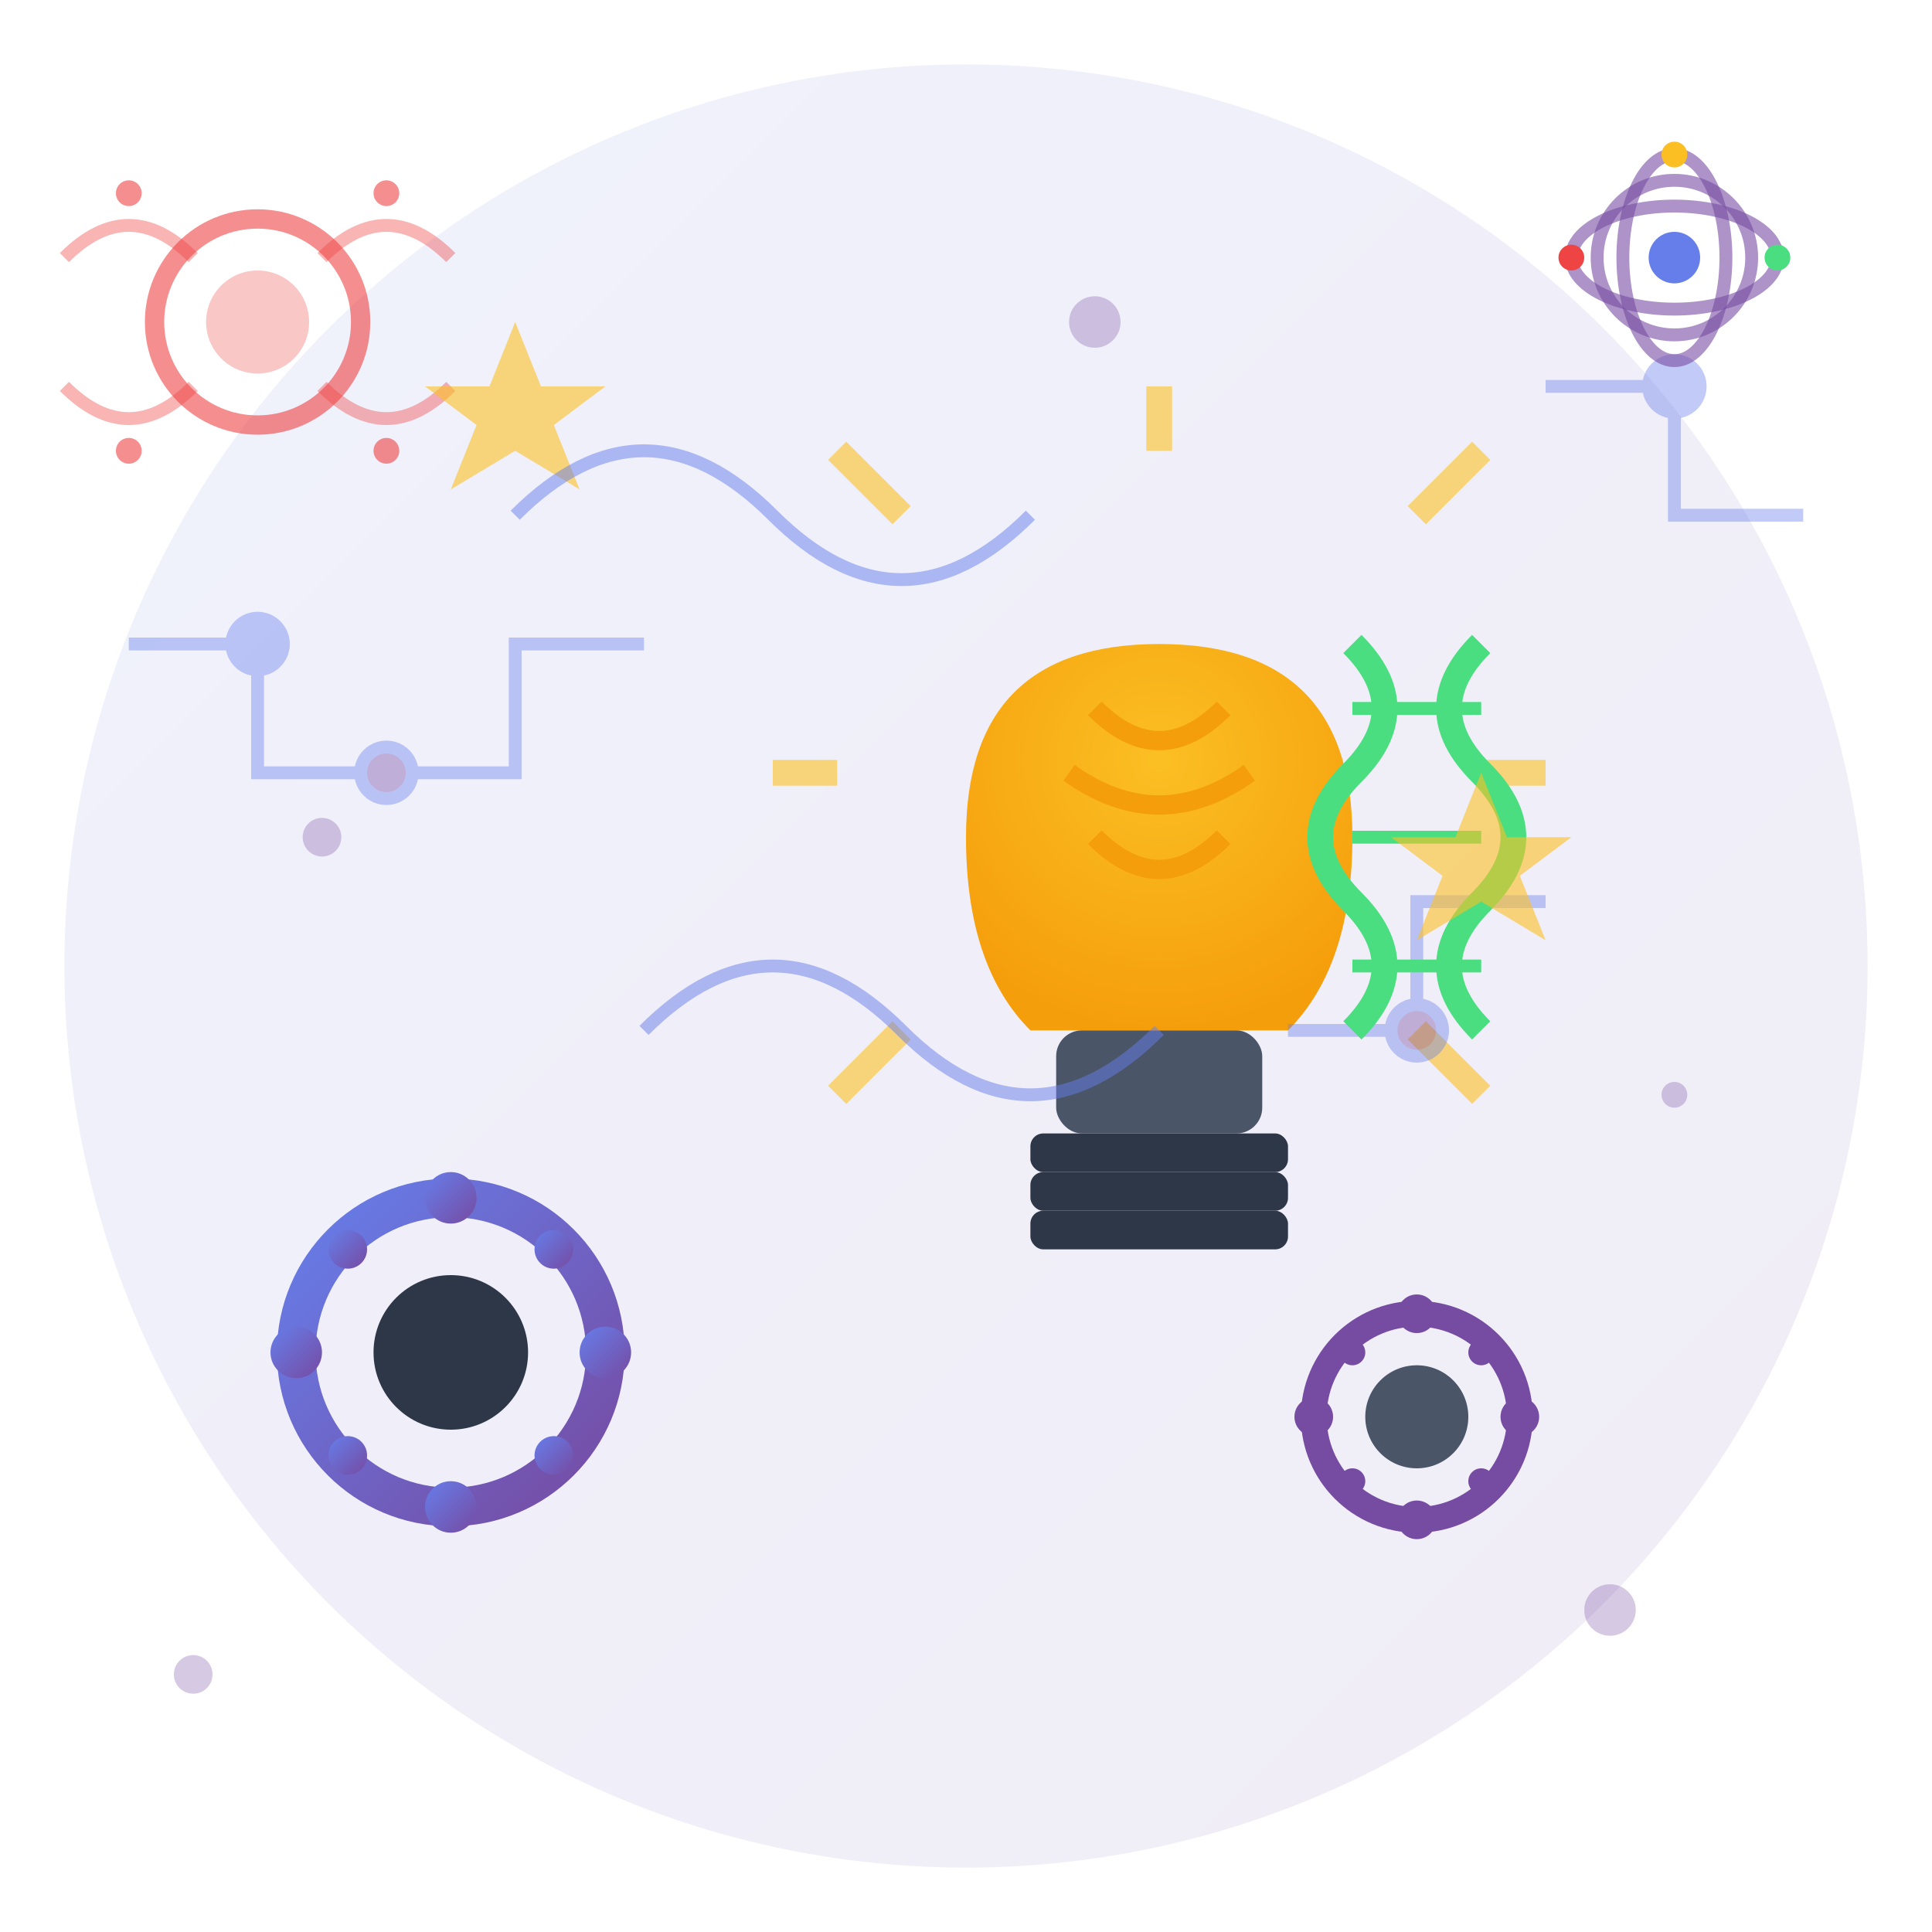 <svg width="150" height="150" viewBox="0 0 150 150" fill="none" xmlns="http://www.w3.org/2000/svg">
  <defs>
    <linearGradient id="innovationGradient" x1="0%" y1="0%" x2="100%" y2="100%">
      <stop offset="0%" style="stop-color:#667eea" />
      <stop offset="100%" style="stop-color:#764ba2" />
    </linearGradient>
    <radialGradient id="lightBulbGradient" cx="50%" cy="30%" r="70%">
      <stop offset="0%" style="stop-color:#fbbf24" />
      <stop offset="100%" style="stop-color:#f59e0b" />
    </radialGradient>
  </defs>
  
  <!-- Background -->
  <circle cx="75" cy="75" r="70" fill="url(#innovationGradient)" opacity="0.1"/>
  
  <!-- Light bulb (main innovation symbol) -->
  <g transform="translate(60, 25)">
    <!-- Bulb -->
    <path d="M15 40 Q15 25 30 25 Q45 25 45 40 Q45 50 40 55 L20 55 Q15 50 15 40 Z" fill="url(#lightBulbGradient)"/>
    
    <!-- Filament -->
    <path d="M25 30 Q30 35 35 30" stroke="#f59e0b" stroke-width="1.5" fill="none"/>
    <path d="M23 35 Q30 40 37 35" stroke="#f59e0b" stroke-width="1.5" fill="none"/>
    <path d="M25 40 Q30 45 35 40" stroke="#f59e0b" stroke-width="1.5" fill="none"/>
    
    <!-- Base -->
    <rect x="22" y="55" width="16" height="8" rx="2" fill="#4a5568"/>
    <rect x="20" y="63" width="20" height="3" rx="1" fill="#2d3748"/>
    <rect x="20" y="66" width="20" height="3" rx="1" fill="#2d3748"/>
    <rect x="20" y="69" width="20" height="3" rx="1" fill="#2d3748"/>
    
    <!-- Light rays -->
    <g stroke="#fbbf24" stroke-width="2" opacity="0.6">
      <line x1="10" y1="15" x2="5" y2="10"/>
      <line x1="50" y1="15" x2="55" y2="10"/>
      <line x1="5" y1="35" x2="0" y2="35"/>
      <line x1="55" y1="35" x2="60" y2="35"/>
      <line x1="10" y1="55" x2="5" y2="60"/>
      <line x1="50" y1="55" x2="55" y2="60"/>
      <line x1="30" y1="10" x2="30" y2="5"/>
    </g>
  </g>
  
  <!-- Gear mechanisms -->
  <g transform="translate(20, 90)">
    <!-- Large gear -->
    <circle cx="15" cy="15" r="12" fill="none" stroke="url(#innovationGradient)" stroke-width="3"/>
    <circle cx="15" cy="15" r="6" fill="#2d3748"/>
    <!-- Gear teeth -->
    <g fill="url(#innovationGradient)">
      <circle cx="15" cy="3" r="2"/>
      <circle cx="27" cy="15" r="2"/>
      <circle cx="15" cy="27" r="2"/>
      <circle cx="3" cy="15" r="2"/>
      <circle cx="23" cy="7" r="1.5"/>
      <circle cx="23" cy="23" r="1.5"/>
      <circle cx="7" cy="23" r="1.5"/>
      <circle cx="7" cy="7" r="1.5"/>
    </g>
  </g>
  
  <g transform="translate(95, 95)">
    <!-- Small gear -->
    <circle cx="15" cy="15" r="8" fill="none" stroke="#764ba2" stroke-width="2"/>
    <circle cx="15" cy="15" r="4" fill="#4a5568"/>
    <!-- Gear teeth -->
    <g fill="#764ba2">
      <circle cx="15" cy="7" r="1.5"/>
      <circle cx="23" cy="15" r="1.5"/>
      <circle cx="15" cy="23" r="1.5"/>
      <circle cx="7" cy="15" r="1.5"/>
      <circle cx="20" cy="10" r="1"/>
      <circle cx="20" cy="20" r="1"/>
      <circle cx="10" cy="20" r="1"/>
      <circle cx="10" cy="10" r="1"/>
    </g>
  </g>
  
  <!-- Circuit board pattern -->
  <g stroke="#667eea" stroke-width="1" fill="none" opacity="0.4">
    <path d="M10 50 L20 50 L20 60 L30 60"/>
    <path d="M30 60 L40 60 L40 50 L50 50"/>
    <path d="M120 30 L130 30 L130 40 L140 40"/>
    <path d="M100 80 L110 80 L110 70 L120 70"/>
    <!-- Circuit nodes -->
    <circle cx="20" cy="50" r="2" fill="#667eea"/>
    <circle cx="30" cy="60" r="2" fill="#764ba2"/>
    <circle cx="130" cy="30" r="2" fill="#667eea"/>
    <circle cx="110" cy="80" r="2" fill="#764ba2"/>
  </g>
  
  <!-- DNA helix (representing innovation) -->
  <g transform="translate(100, 50)">
    <path d="M5 0 Q10 5 5 10 Q0 15 5 20 Q10 25 5 30" stroke="#4ade80" stroke-width="2" fill="none"/>
    <path d="M15 0 Q10 5 15 10 Q20 15 15 20 Q10 25 15 30" stroke="#4ade80" stroke-width="2" fill="none"/>
    <!-- Cross connections -->
    <line x1="5" y1="5" x2="15" y2="5" stroke="#4ade80" stroke-width="1"/>
    <line x1="5" y1="15" x2="15" y2="15" stroke="#4ade80" stroke-width="1"/>
    <line x1="5" y1="25" x2="15" y2="25" stroke="#4ade80" stroke-width="1"/>
  </g>
  
  <!-- Brain network -->
  <g transform="translate(10, 15)">
    <circle cx="10" cy="10" r="8" fill="none" stroke="#ef4444" stroke-width="1.5" opacity="0.6"/>
    <circle cx="10" cy="10" r="4" fill="#ef4444" opacity="0.3"/>
    <!-- Neural connections -->
    <g stroke="#ef4444" stroke-width="1" opacity="0.4">
      <path d="M5 5 Q0 0 -5 5"/>
      <path d="M15 5 Q20 0 25 5"/>
      <path d="M5 15 Q0 20 -5 15"/>
      <path d="M15 15 Q20 20 25 15"/>
    </g>
    <!-- Synapses -->
    <circle cx="0" cy="0" r="1" fill="#ef4444" opacity="0.6"/>
    <circle cx="20" cy="0" r="1" fill="#ef4444" opacity="0.6"/>
    <circle cx="0" cy="20" r="1" fill="#ef4444" opacity="0.6"/>
    <circle cx="20" cy="20" r="1" fill="#ef4444" opacity="0.6"/>
  </g>
  
  <!-- Atom structure -->
  <g transform="translate(120, 10)">
    <!-- Nucleus -->
    <circle cx="10" cy="10" r="2" fill="#667eea"/>
    <!-- Electron orbits -->
    <ellipse cx="10" cy="10" rx="8" ry="4" fill="none" stroke="#764ba2" stroke-width="1" opacity="0.6"/>
    <ellipse cx="10" cy="10" rx="4" ry="8" fill="none" stroke="#764ba2" stroke-width="1" opacity="0.6"/>
    <ellipse cx="10" cy="10" rx="6" ry="6" fill="none" stroke="#764ba2" stroke-width="1" opacity="0.6"/>
    <!-- Electrons -->
    <circle cx="18" cy="10" r="1" fill="#4ade80"/>
    <circle cx="10" cy="2" r="1" fill="#fbbf24"/>
    <circle cx="2" cy="10" r="1" fill="#ef4444"/>
  </g>
  
  <!-- Innovation sparks -->
  <g fill="#fbbf24" opacity="0.6">
    <polygon points="40,25 42,30 47,30 43,33 45,38 40,35 35,38 37,33 33,30 38,30" />
    <polygon points="115,60 117,65 122,65 118,68 120,73 115,70 110,73 112,68 108,65 113,65" />
  </g>
  
  <!-- Data flow -->
  <g stroke="#667eea" stroke-width="1" fill="none" opacity="0.5">
    <path d="M50 80 Q60 70 70 80 Q80 90 90 80"/>
    <path d="M40 40 Q50 30 60 40 Q70 50 80 40"/>
  </g>
  
  <!-- Innovation particles -->
  <g fill="#764ba2" opacity="0.3">
    <circle cx="25" cy="65" r="1.5"/>
    <circle cx="85" cy="25" r="2"/>
    <circle cx="130" cy="85" r="1"/>
    <circle cx="15" cy="130" r="1.5"/>
    <circle cx="125" cy="125" r="2"/>
  </g>
</svg>
